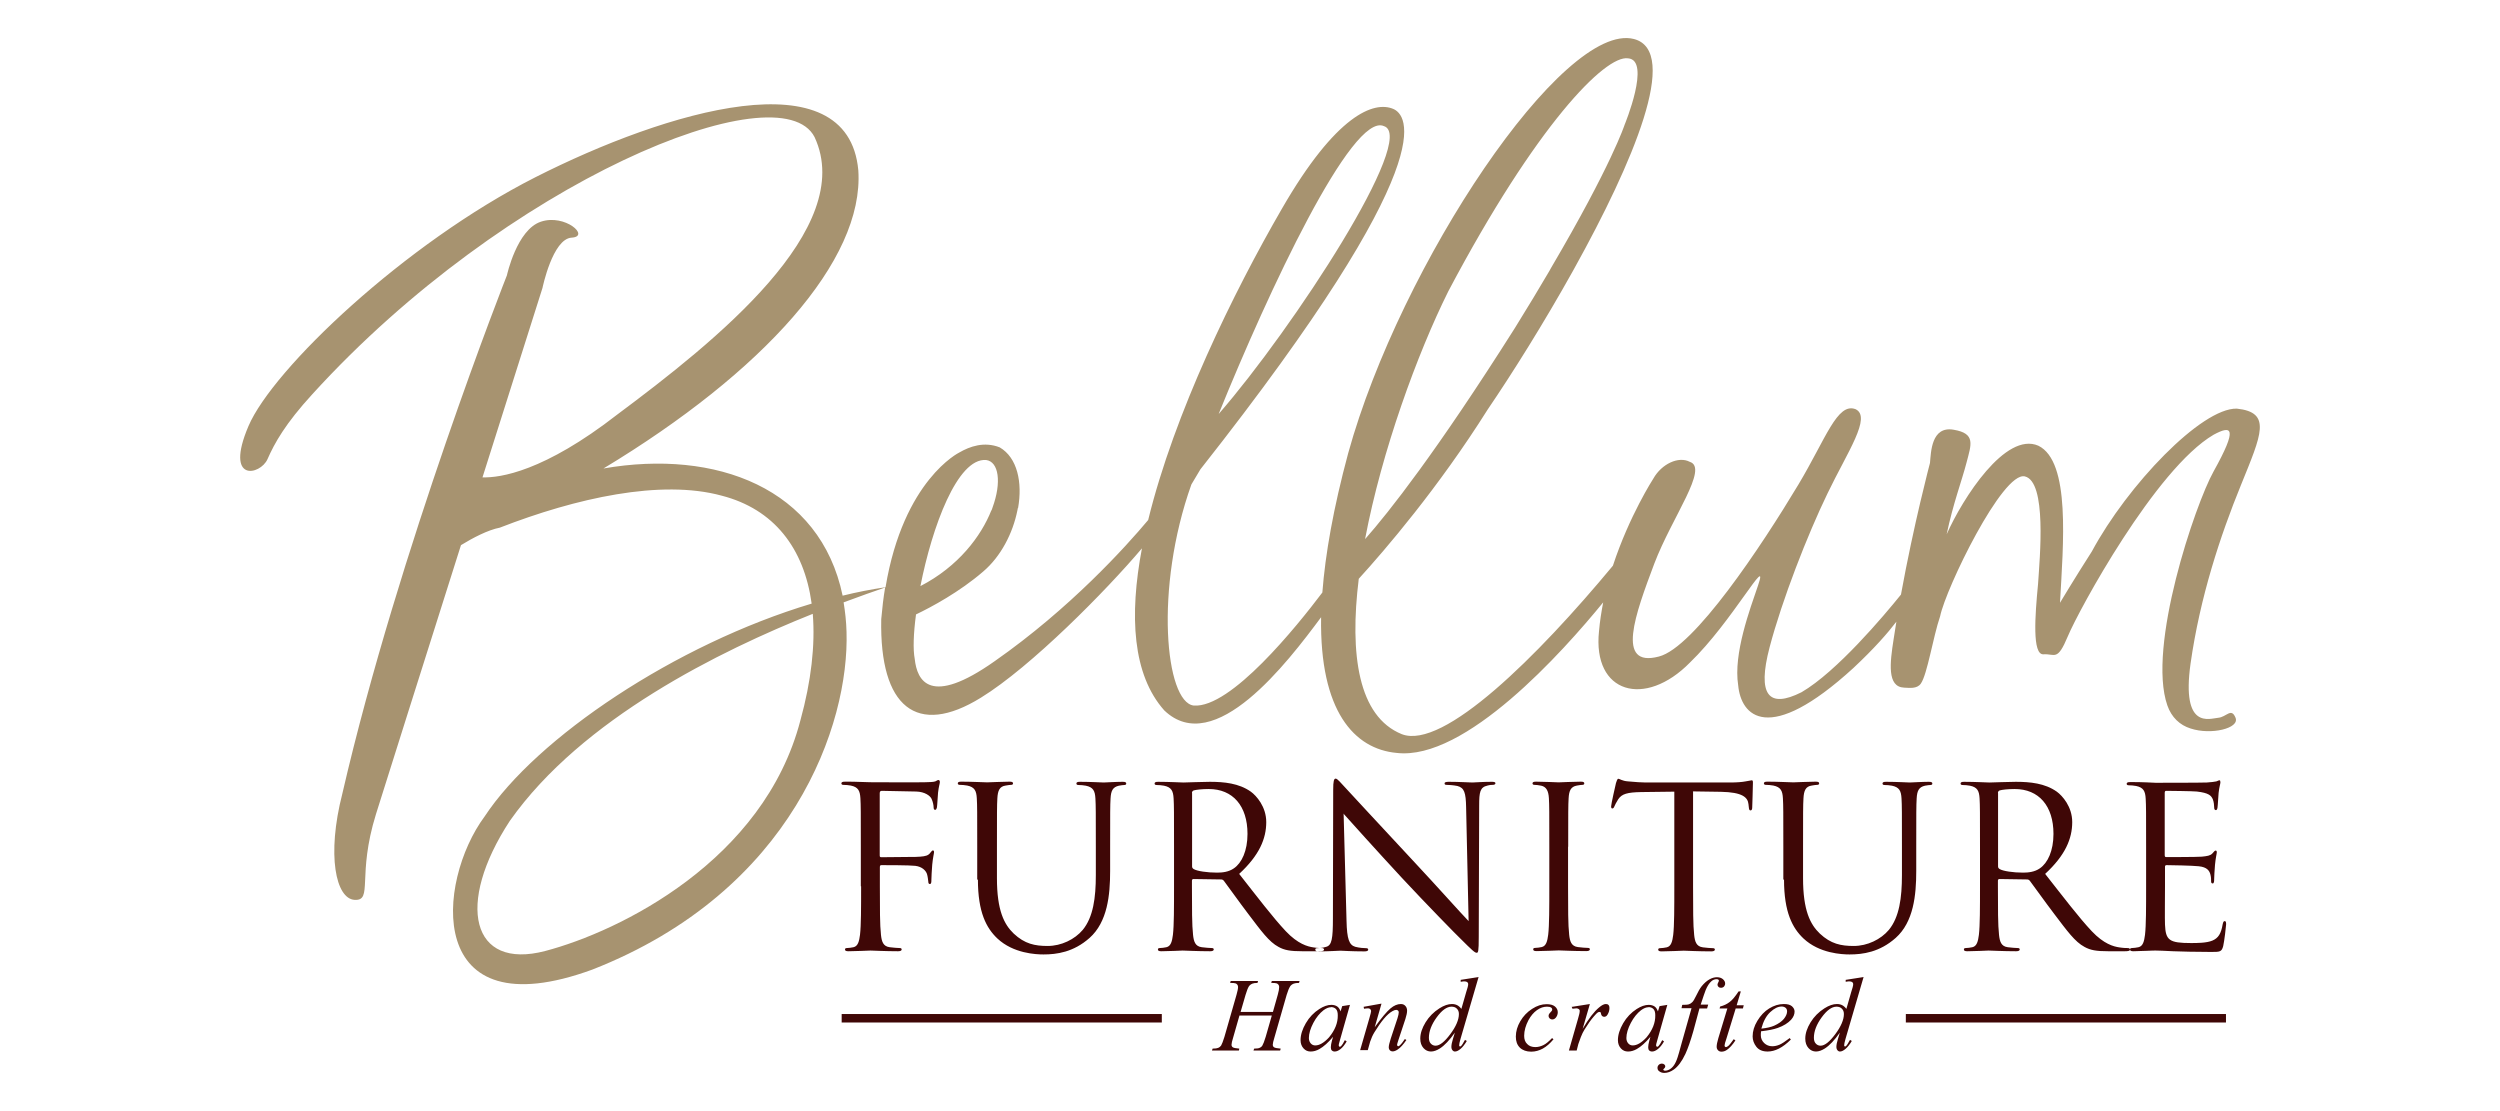 <svg xmlns="http://www.w3.org/2000/svg" id="Layer_1" data-name="Layer 1" viewBox="0 0 180 80"><defs><style>      .cls-1 {        fill: #a79370;      }      .cls-1, .cls-2, .cls-3 {        stroke-width: 0px;      }      .cls-2 {        fill-rule: evenodd;      }      .cls-2, .cls-3 {        fill: #3f0706;      }    </style></defs><path class="cls-1" d="M87.76,29.79c5.37-6.18,14.35-19.95,11.88-20.71-2.28-1.03-8.31,11.87-11.89,20.71h0ZM58.51,44.2c-6.63,2.65-16.6,7.52-21.8,14.9-3.93,6-2.78,10.77,2.55,9.37,5.33-1.4,15.74-6.49,18.37-16.61.78-2.83,1.07-5.41.89-7.66h-.01ZM73.29,36.56l-.04.2c-.33,1.64-1.19,3.31-2.46,4.39-1.7,1.47-3.73,2.56-4.84,3.09v.02c-.18,1.35-.22,2.5-.09,3.18.17,1.58,1.09,3.46,5.75.17,5.45-3.81,9.46-8.26,11.06-10.17,1.87-7.67,6.16-16.42,9.62-22.4,3.92-6.8,6.64-7.78,8.02-7.2.96.4,3.93,3.36-13.88,25.95-.22.38-.45.76-.65,1.09-2.68,7.51-1.87,15.68.17,15.92,2.67.2,7.42-5.7,9.26-8.14.21-2.75.79-6.06,1.86-10.03,3.77-13.63,15.5-31.14,20.58-29.82,3.33.88-.07,8.9-4.29,16.5l-.11.2c-2.09,3.75-4.37,7.38-6.14,9.98-3.53,5.61-7.39,10.11-9.26,12.16l-.02.03c-.67,5.43-.04,9.91,3.1,11.18,2.99,1.16,9.8-5.62,15.2-12.13,1.18-3.6,2.91-6.27,2.91-6.27.6-1.07,1.83-1.63,2.62-1.21,1.4.43-1.27,3.97-2.55,7.33-1.36,3.62-2.81,7.52.33,6.69,2.53-.64,7.37-7.92,10.05-12.39,1.98-3.31,2.79-5.92,4.11-5.42,1.18.56-.59,3.09-2.02,6.07-1.44,2.97-3.27,7.66-4.17,11.08-.9,3.43-.08,4.43,2.3,3.23,2.54-1.48,5.91-5.48,7.16-7.03.92-5.07,2.09-9.48,2.09-9.48.07-.76.09-2.67,1.7-2.39,1.61.27,1.27,1.06.93,2.37-.34,1.31-.97,2.96-1.43,5.16,1.16-2.61,4.24-7.41,6.6-6.38,2.34,1.14,1.79,7.12,1.56,11.31,0,0,1.04-1.74,2.29-3.69,2.58-4.79,7.89-10.34,10.44-10.29,2.53.27,1.78,1.85.3,5.5-1.49,3.65-2.95,8.07-3.63,12.86-.67,4.79,1.38,3.95,1.99,3.9.6-.05.94-.76,1.25,0,.31.76-1.77,1.26-3.24.77-.77-.24-1.37-.8-1.67-1.66-1.47-4.21,2-14.47,3.33-16.85,1.76-3.16,1.32-3.35,0-2.64-4.18,2.45-9.72,12.65-10.49,14.5-.77,1.85-.93,1.25-1.76,1.31-.82.05-.61-2.78-.39-5.06.13-1.96.64-7.37-.95-7.75-1.6-.38-5.69,8.06-6.1,10.07-.51,1.49-.92,4.18-1.39,4.85-.28.4-.84.3-1.2.29-1.25-.05-1.02-1.8-.76-3.48.06-.42.13-.84.2-1.27-.6.79-1.57,1.91-3.1,3.34-6.15,5.62-8.09,3.43-8.29,1.24-.36-2.27.85-5.48,1.43-7.19.85-2.48-1.87,2.63-4.9,5.55-3.24,3.3-7.03,2.23-6.55-2.26.06-.7.17-1.39.3-2.07-2.91,3.57-9.94,11.42-14.87,10.84-3.05-.28-5.55-3-5.44-9.77-2.42,3.26-7.68,10.17-11.29,6.71-2.29-2.57-2.53-6.82-1.61-11.67-2.56,3.03-7.98,8.53-11.59,10.75-4.62,2.86-7.31.69-7.18-5.65.07-.81.16-1.57.28-2.28-.75.26-1.77.61-2.99,1.07h0c.11.67.19,1.37.21,2.11.21,6.65-3.84,18.66-18.3,24.33-12.13,4.44-11.24-6.33-7.76-11.02,3.74-5.68,13.76-12.4,23.55-15.33h0c-.55-4-2.72-6.8-6.47-7.77-4.38-1.2-10.5.17-15.98,2.3-.87.17-1.95.74-2.8,1.26-2.7,8.54-5.46,17.25-6.12,19.37-1.38,4.44-.19,6.25-1.54,6.17-1.35-.08-2.02-3.21-.88-7.65,4.06-17.59,11.85-37.32,11.85-37.32,0,0,.71-3.29,2.45-3.86,1.73-.58,3.58,1.07,2.21,1.15-1.37.08-2.1,3.62-2.1,3.62,0,0-1.97,6.21-4.32,13.64,1.27.04,4.43-.42,9.7-4.52,7.06-5.26,17.27-13.4,14.21-19.98-2.5-4.85-22.14,3.12-36.15,18.5-1.96,2.14-2.73,3.53-3.24,4.69-.51,1.15-3.12,1.73-1.37-2.38,1.75-4.11,11.25-13.15,20.66-17.92,9.41-4.77,22.51-8.71,23.25-.49.43,6.49-6.9,14.55-18.35,21.46,8.1-1.41,15.61,1.41,17.22,9.16h-.01c1.05-.26,2.08-.46,3.1-.61,1.29-7.74,5.31-9.7,5.31-9.7.76-.44,1.79-.81,2.91-.37,1.27.74,1.65,2.52,1.32,4.38ZM71.39,36.75l.07-.2c.67-1.83.45-3.31-.46-3.43-2.07-.16-3.89,4.82-4.73,9.08h0c2.73-1.41,4.37-3.59,5.11-5.46ZM98.3,38.8h0c1.7-1.93,5.1-6.22,10.77-15.18.93-1.5,1.76-2.87,2.49-4.12l.11-.2c4.37-7.43,5.3-10.31,5.3-10.31,0,0,1.93-4.67.25-4.79-1.63-.25-6.61,4.79-12.94,16.77-2.24,4.5-4.79,11.5-5.99,17.82Z"></path><path class="cls-2" d="M132.76,73c0-.16-.05-.28-.15-.38-.1-.1-.23-.14-.38-.14-.34,0-.7.26-1.07.77-.37.51-.56,1-.56,1.47,0,.19.05.33.14.42.09.1.21.15.34.15.3,0,.65-.28,1.06-.83.41-.55.62-1.04.62-1.45M134.18,70.34l-1.3,4.45c-.07.24-.1.4-.1.47,0,.02,0,.04.02.06.01.02.03.03.04.03.02,0,.05-.01.08-.04.06-.05.15-.2.28-.44l.13.08c-.14.24-.29.43-.44.56-.15.13-.29.2-.41.2-.07,0-.13-.03-.18-.09-.05-.06-.08-.14-.08-.25,0-.14.04-.33.11-.56l.14-.46c-.39.55-.75.93-1.08,1.14-.22.14-.44.22-.64.22s-.39-.08-.54-.25c-.15-.17-.23-.39-.23-.68,0-.37.13-.76.38-1.17.25-.41.59-.75,1-1.01.33-.21.63-.31.9-.31.14,0,.27.03.37.08.1.05.21.14.31.27l.35-1.22c.04-.14.07-.25.1-.33.03-.1.04-.18.04-.24,0-.05-.02-.09-.06-.13-.05-.04-.12-.06-.2-.06-.06,0-.15,0-.28.03v-.14l1.27-.2ZM126.83,74.06c.37-.04.68-.11.91-.21.31-.14.54-.3.7-.49.15-.19.23-.37.23-.54,0-.1-.03-.19-.1-.25-.07-.06-.16-.1-.29-.1-.26,0-.53.13-.82.4-.29.27-.5.66-.64,1.18ZM126.8,74.24c-.02.12-.02.22-.02.3,0,.22.08.4.24.56.16.15.35.23.58.23.18,0,.35-.04.52-.11.17-.07.41-.23.74-.48l.08.11c-.58.58-1.14.86-1.67.86-.36,0-.63-.11-.81-.34-.18-.23-.27-.48-.27-.75,0-.37.11-.74.34-1.12.23-.38.51-.68.85-.89.34-.21.69-.32,1.06-.32.26,0,.45.05.58.16.12.11.19.23.19.38,0,.2-.08.4-.25.59-.22.24-.54.44-.96.59-.28.1-.67.18-1.18.24ZM125.34,71.38l-.3,1h.51l-.06.23h-.52l-.67,2.18c-.09.25-.13.41-.13.48,0,.04,0,.07.03.09.02.02.04.03.06.03.06,0,.13-.04.22-.12.05-.05.17-.2.35-.45l.12.09c-.21.32-.42.55-.61.68-.13.09-.26.13-.39.13-.1,0-.19-.03-.25-.1-.07-.07-.1-.15-.1-.26,0-.13.04-.34.12-.61l.65-2.14h-.56l.04-.14c.27-.07.5-.18.69-.33.19-.14.4-.4.64-.76h.16ZM122.98,72.37l-.07.24h-.55l-.44,1.63c-.2.7-.39,1.25-.57,1.64-.26.55-.54.92-.84,1.13-.23.16-.45.24-.68.24-.15,0-.27-.04-.38-.13-.08-.06-.11-.14-.11-.24,0-.08.03-.15.09-.21.06-.06.14-.09.23-.09.07,0,.12.02.17.06s.07.09.07.14-.03.11-.08.15c-.04.03-.06.06-.06.08,0,.02,0,.04.03.05.02.02.06.03.1.03.1,0,.21-.03.33-.1.12-.07.22-.17.31-.3.09-.13.18-.32.26-.57.04-.1.13-.44.29-1.02l.71-2.51h-.72l.05-.24c.23,0,.39-.01.48-.04.09-.03.17-.08.25-.16.08-.08.16-.23.27-.45.14-.3.27-.52.4-.69.18-.22.36-.38.55-.49.19-.11.38-.16.55-.16.18,0,.32.05.43.14.11.1.16.2.16.31,0,.09-.03.16-.08.22-.06.06-.13.09-.22.09-.08,0-.14-.02-.18-.07-.05-.04-.07-.1-.07-.16,0-.04.02-.09.05-.15.03-.06.05-.1.05-.12,0-.03-.01-.06-.03-.08-.03-.02-.07-.04-.13-.04-.14,0-.27.05-.38.15-.15.13-.29.34-.41.63-.06.15-.18.5-.36,1.05h.54ZM118.7,72.52c-.17,0-.35.07-.55.22-.27.21-.52.51-.73.91-.21.4-.32.77-.32,1.09,0,.16.05.29.14.39.09.1.2.14.32.14.3,0,.63-.19.99-.58.43-.52.64-1.05.63-1.59,0-.21-.04-.35-.13-.45-.09-.09-.21-.14-.36-.14ZM120.05,72.34l-.71,2.5-.09.33s-.01.06-.01.08c0,.04,0,.07.03.09.01.02.03.03.05.03.02,0,.05-.02.09-.05.07-.07.16-.21.27-.43l.13.09c-.14.25-.29.43-.44.55-.15.12-.29.18-.42.18-.09,0-.16-.03-.21-.08-.05-.05-.07-.13-.07-.23,0-.12.03-.28.08-.47l.08-.28c-.35.42-.68.71-.98.88-.21.12-.42.18-.63.18s-.37-.07-.51-.22c-.14-.15-.22-.35-.22-.6,0-.38.13-.79.38-1.22.25-.43.58-.77.97-1.02.31-.2.6-.3.87-.3.16,0,.3.04.41.11.11.07.19.19.25.36l.12-.38.57-.09ZM113.2,72.49l1.27-.2-.52,1.79c.43-.74.83-1.25,1.18-1.54.2-.17.36-.25.49-.25.08,0,.15.02.19.07.05.05.07.12.07.21,0,.16-.04.32-.13.47-.06.11-.14.17-.25.17-.06,0-.11-.02-.15-.06-.04-.04-.07-.09-.08-.17,0-.05-.02-.08-.03-.09-.02-.02-.04-.03-.07-.03-.04,0-.08.01-.12.03-.06.04-.16.13-.29.29-.21.24-.43.55-.67.94-.1.16-.19.34-.27.55-.1.28-.16.45-.18.5l-.12.47h-.56l.66-2.3c.08-.26.12-.45.12-.57,0-.04-.02-.08-.06-.11-.05-.04-.11-.06-.19-.06-.05,0-.14.01-.27.03l-.06-.14ZM111.86,74.82c-.26.31-.51.53-.78.68-.26.14-.54.22-.83.22-.35,0-.62-.1-.82-.29-.2-.2-.29-.46-.29-.79,0-.38.11-.75.32-1.11.21-.36.49-.66.85-.89.35-.23.7-.34,1.05-.34.27,0,.47.06.6.17.13.11.2.25.2.41,0,.15-.05.28-.14.39-.07.08-.15.13-.25.13-.08,0-.14-.03-.19-.07-.05-.05-.08-.11-.08-.18,0-.05,0-.09.03-.13.02-.04.06-.09.11-.14.06-.06.09-.1.1-.12.01-.03.02-.05.02-.08,0-.05-.02-.09-.07-.13-.07-.05-.17-.07-.31-.07-.24,0-.48.08-.72.25-.24.17-.44.41-.61.72-.2.38-.31.76-.31,1.13,0,.25.07.45.22.59.14.15.34.22.59.22.19,0,.38-.05.57-.14.19-.09.4-.27.63-.51l.11.1ZM105.04,73c0-.16-.05-.28-.15-.38-.1-.1-.23-.14-.38-.14-.34,0-.7.26-1.07.77-.37.51-.56,1-.56,1.47,0,.19.05.33.14.42.09.1.21.15.34.15.3,0,.65-.28,1.06-.83.41-.55.62-1.04.62-1.45ZM106.46,70.34l-1.3,4.45c-.07.24-.1.4-.1.47,0,.02,0,.04.02.06.01.02.03.03.04.03.02,0,.05-.01.08-.04.06-.05.15-.2.28-.44l.13.08c-.14.24-.29.43-.44.56-.15.13-.29.2-.41.2-.07,0-.13-.03-.18-.09-.05-.06-.08-.14-.08-.25,0-.14.04-.33.11-.56l.14-.46c-.39.55-.75.93-1.08,1.14-.22.14-.44.22-.64.22s-.39-.08-.54-.25c-.15-.17-.23-.39-.23-.68,0-.37.13-.76.38-1.17.25-.41.59-.75,1-1.01.33-.21.63-.31.9-.31.14,0,.27.03.37.08.1.05.21.14.31.27l.35-1.22c.04-.14.07-.25.1-.33.03-.1.04-.18.04-.24,0-.05-.02-.09-.06-.13-.05-.04-.12-.06-.2-.06-.06,0-.15,0-.28.03v-.14l1.27-.2ZM99.46,72.29l-.48,1.67c.49-.68.87-1.13,1.13-1.35.26-.22.51-.32.75-.32.13,0,.24.04.32.13.09.09.13.21.13.35s-.04.34-.12.59l-.51,1.54c-.06.18-.09.29-.09.32,0,.03,0,.06.03.08.02.02.04.03.06.03.03,0,.06-.02.09-.05.12-.1.24-.26.38-.47l.11.07c-.22.32-.42.55-.62.68-.13.09-.26.14-.36.14-.09,0-.16-.03-.21-.08-.05-.05-.08-.13-.08-.22,0-.12.05-.32.14-.61l.49-1.48c.06-.19.09-.33.09-.43,0-.05-.02-.09-.05-.12-.04-.03-.08-.05-.13-.05-.08,0-.16.03-.27.09-.2.11-.4.29-.62.55-.21.25-.44.58-.68.97-.13.21-.23.44-.31.68l-.17.61h-.55l.67-2.32c.08-.27.12-.44.12-.49s-.02-.1-.06-.14c-.04-.04-.1-.06-.16-.06-.03,0-.08,0-.15.01l-.14.02-.03-.14,1.28-.23ZM95.84,72.52c-.17,0-.35.07-.55.22-.27.21-.52.51-.73.91-.21.4-.32.77-.32,1.09,0,.16.05.29.14.39.09.1.2.14.32.14.3,0,.63-.19.99-.58.43-.52.64-1.05.63-1.59,0-.21-.04-.35-.13-.45-.09-.09-.21-.14-.36-.14ZM97.2,72.34l-.71,2.5-.09.33s-.01.06-.01.08c0,.04,0,.07.03.09.01.02.03.03.05.03.02,0,.05-.02.09-.05.07-.07.16-.21.27-.43l.13.09c-.14.25-.29.43-.44.55-.15.12-.29.18-.42.18-.09,0-.16-.03-.21-.08-.05-.05-.07-.13-.07-.23,0-.12.03-.28.08-.47l.08-.28c-.35.42-.68.71-.98.88-.21.12-.42.18-.63.18s-.37-.07-.51-.22c-.14-.15-.22-.35-.22-.6,0-.38.13-.79.38-1.22.25-.43.58-.77.97-1.02.31-.2.6-.3.87-.3.16,0,.3.04.41.11.11.07.19.19.25.36l.12-.38.57-.09ZM89.32,72.86h2.33l.35-1.24c.07-.24.1-.43.1-.56,0-.06-.02-.12-.05-.16-.03-.05-.08-.08-.14-.1-.06-.02-.19-.03-.38-.03l.04-.14h2l-.04.14c-.17,0-.3.02-.38.05-.12.05-.21.12-.26.2-.08.12-.16.32-.25.61l-.89,3.1c-.07.23-.11.39-.11.49,0,.08.03.15.1.19.07.04.22.07.47.09l-.04.14h-1.92l.05-.14c.19,0,.32-.02.38-.05.1-.04.17-.1.21-.17.06-.1.14-.3.24-.63l.44-1.53h-2.33l-.46,1.61c-.07.22-.11.39-.11.49,0,.08.03.15.1.19.06.04.22.07.46.09l-.03.14h-1.94l.05-.14c.19,0,.32-.02.39-.05.1-.04.17-.1.22-.17.06-.1.14-.31.24-.63l.87-3.03c.07-.25.11-.43.11-.56,0-.06-.02-.12-.05-.16-.03-.05-.08-.08-.14-.1-.06-.02-.19-.03-.38-.03l.04-.14h1.97l-.04.14c-.16,0-.29.02-.36.05-.12.05-.2.11-.26.2-.07.11-.15.31-.24.61l-.36,1.24Z"></path><path class="cls-2" d="M154.52,63.81c0,1.55,0,2.82-.08,3.5-.06.47-.15.82-.47.89-.15.03-.34.06-.48.06-.1,0-.13.05-.13.1,0,.1.08.13.26.13.24,0,.61-.03.94-.03.34-.02.61-.02.65-.02.24,0,.63.02,1.26.05.63.02,1.52.05,2.73.05.63,0,.76,0,.87-.42.08-.34.21-1.44.21-1.56,0-.11,0-.24-.1-.24-.08,0-.11.06-.15.24-.11.66-.31.98-.73,1.16-.42.18-1.13.18-1.55.18-1.58,0-1.82-.21-1.87-1.32-.02-.34,0-2.21,0-2.76v-1.42c0-.06.03-.11.11-.11.27,0,1.87.03,2.31.08.63.06.77.34.84.56.06.21.06.37.06.53,0,.08.03.15.11.15.11,0,.11-.18.11-.31,0-.11.03-.71.06-1.03.05-.53.13-.81.13-.9s-.03-.13-.08-.13c-.06,0-.13.08-.24.21-.15.16-.37.19-.76.23-.37.03-2.36.03-2.57.03-.08,0-.1-.05-.1-.16v-4.45c0-.11.03-.16.1-.16.18,0,1.94.02,2.21.05.87.1,1.03.29,1.15.55.08.19.1.47.1.58,0,.13.03.21.13.21.06,0,.1-.1.11-.18.03-.19.06-.9.08-1.06.05-.45.13-.65.13-.76,0-.08-.02-.15-.06-.15-.08,0-.15.06-.23.08-.13.03-.39.06-.69.08-.37.02-3.58.02-3.69.02l-.66-.03c-.35-.02-.79-.02-1.16-.02-.18,0-.26.03-.26.13,0,.06.06.1.13.1.15,0,.42.02.55.05.53.11.66.37.69.92.03.52.03.97.03,3.49v2.84ZM143.85,57.1c0-.1.05-.16.13-.19.16-.05.6-.1,1.08-.1,1.73,0,2.79,1.21,2.79,3.23,0,1.23-.42,2.1-.98,2.48-.37.26-.82.31-1.21.31-.71,0-1.45-.11-1.69-.26-.08-.05-.11-.11-.11-.19v-5.28ZM142.56,63.81c0,1.55,0,2.82-.08,3.5-.06.47-.15.82-.47.89-.15.03-.34.06-.48.06-.1,0-.13.05-.13.1,0,.1.08.13.26.13.48,0,1.5-.05,1.52-.05.08,0,1.1.05,1.98.05.18,0,.26-.05.26-.13,0-.05-.03-.1-.13-.1-.15,0-.5-.03-.73-.06-.48-.06-.58-.42-.63-.89-.08-.68-.08-1.95-.08-3.5v-.39c0-.08.03-.13.11-.13l1.98.03c.1,0,.15.03.21.1.32.42,1.08,1.5,1.76,2.39.92,1.21,1.48,2,2.18,2.37.42.23.82.31,1.73.31h1.15c.29,0,.39-.03.39-.13,0-.05-.06-.1-.15-.1-.1,0-.32,0-.63-.05-.4-.06-1.1-.24-1.97-1.16-.94-1-2.03-2.44-3.36-4.13,1.45-1.34,1.95-2.53,1.95-3.73,0-1.11-.71-1.9-1.11-2.19-.86-.61-1.94-.71-2.95-.71-.5,0-1.73.05-1.9.05-.08,0-1.1-.05-1.82-.05-.18,0-.26.03-.26.13,0,.06.06.1.13.1.15,0,.42.02.55.05.53.11.66.37.69.92.03.52.03.97.03,3.49v2.84ZM128.45,63.33c0,2.36.61,3.49,1.4,4.24,1.15,1.08,2.78,1.15,3.32,1.15.95,0,2.16-.16,3.32-1.19,1.29-1.15,1.48-3.08,1.48-4.82v-1.73c0-2.52,0-2.97.03-3.49.03-.56.16-.82.6-.92.19-.03.29-.05.4-.05.06,0,.13-.03.13-.1,0-.1-.08-.13-.26-.13-.48,0-1.24.05-1.36.05-.1,0-.98-.05-1.71-.05-.18,0-.26.03-.26.13,0,.06.06.1.13.1.15,0,.42.02.55.05.53.11.66.37.69.92.03.52.03.97.03,3.49v2.02c0,1.66-.19,3.03-.94,3.95-.58.69-1.55,1.16-2.53,1.16-.92,0-1.65-.15-2.44-.89-.69-.66-1.21-1.66-1.21-3.99v-2.26c0-2.52,0-2.97.03-3.49.03-.56.16-.86.6-.92.19-.03.29-.05.4-.05.06,0,.13-.03.13-.1,0-.1-.08-.13-.26-.13-.48,0-1.45.05-1.6.05s-1.13-.05-1.86-.05c-.18,0-.26.03-.26.13,0,.06.06.1.13.1.15,0,.42.02.55.05.53.11.66.37.69.92.03.52.03.97.03,3.49v2.36ZM121.88,56.98l2.03.03c1.55.03,1.93.4,1.98.89l.02.18c.02.23.05.27.13.27.07,0,.12-.06.12-.21,0-.18.05-1.29.05-1.77,0-.1,0-.19-.08-.19-.06,0-.21.05-.45.08-.26.05-.63.08-1.14.08h-6.05c-.19,0-.81-.03-1.27-.08-.44-.03-.6-.19-.71-.19-.06,0-.13.21-.16.31-.03.13-.35,1.52-.35,1.68,0,.1.03.15.08.15.06,0,.11-.03.16-.16.05-.11.1-.23.27-.5.26-.39.65-.5,1.65-.52l2.39-.03v6.82c0,1.55,0,2.82-.08,3.5-.06.47-.15.82-.47.89-.15.03-.34.06-.48.06-.1,0-.13.05-.13.1,0,.1.08.13.26.13.48,0,1.5-.05,1.58-.05s1.09.05,1.98.05c.18,0,.26-.05.26-.13,0-.05-.03-.1-.13-.1-.15,0-.5-.03-.73-.06-.48-.06-.58-.42-.63-.89-.08-.68-.08-1.95-.08-3.5v-6.82ZM112.91,60.97c0-2.52,0-2.97.03-3.49.03-.56.16-.84.6-.92.19-.03.29-.05.4-.05.06,0,.13-.03.13-.1,0-.1-.08-.13-.26-.13-.48,0-1.5.05-1.58.05s-1.1-.05-1.63-.05c-.18,0-.26.03-.26.13,0,.06.06.1.13.1.11,0,.32.02.5.06.35.08.52.35.55.9.03.52.03.97.03,3.49v2.84c0,1.55,0,2.82-.08,3.5-.06.47-.15.82-.47.89-.15.03-.34.06-.48.06-.1,0-.13.05-.13.1,0,.1.08.13.26.13.48,0,1.5-.05,1.58-.05s1.1.05,1.98.05c.18,0,.26-.05.26-.13,0-.05-.03-.1-.13-.1-.15,0-.5-.03-.73-.06-.48-.06-.58-.42-.63-.89-.08-.68-.08-1.95-.08-3.5v-2.84ZM96.72,58.57c.52.58,2.34,2.61,4.21,4.63,1.71,1.84,4.03,4.21,4.21,4.37.86.86,1.05,1.03,1.18,1.03.11,0,.15-.08.15-1.15l.03-9.45c0-.97.06-1.32.6-1.44.19-.05.31-.05.39-.05.11,0,.18-.05.18-.11,0-.1-.11-.11-.29-.11-.66,0-1.19.05-1.37.05s-.95-.05-1.68-.05c-.19,0-.32.02-.32.11,0,.06.02.11.13.11.13,0,.5.02.79.08.5.13.61.48.63,1.53l.18,8.2c-.52-.53-2.27-2.5-3.87-4.21-2.48-2.66-4.88-5.26-5.13-5.53-.16-.16-.44-.52-.57-.52s-.18.18-.18.81l-.02,9.25c0,1.47-.08,1.94-.48,2.05-.24.08-.53.1-.66.1-.08,0-.13.03-.13.1,0,.11.1.13.26.13.73,0,1.4-.05,1.55-.05s.79.05,1.71.05c.19,0,.29-.03.29-.13,0-.06-.05-.1-.13-.1-.15,0-.5-.02-.8-.1-.44-.13-.6-.55-.63-1.87l-.21-7.73ZM85.82,57.1c0-.1.05-.16.13-.19.16-.05.6-.1,1.08-.1,1.73,0,2.79,1.21,2.79,3.23,0,1.23-.42,2.1-.98,2.48-.37.26-.82.31-1.21.31-.71,0-1.45-.11-1.69-.26-.08-.05-.11-.11-.11-.19v-5.28ZM84.53,63.81c0,1.55,0,2.82-.08,3.5-.06.47-.15.82-.47.89-.15.03-.34.06-.48.06-.1,0-.13.05-.13.1,0,.1.08.13.26.13.48,0,1.5-.05,1.52-.05.08,0,1.1.05,1.98.05.18,0,.26-.05.26-.13,0-.05-.03-.1-.13-.1-.15,0-.5-.03-.73-.06-.48-.06-.58-.42-.63-.89-.08-.68-.08-1.95-.08-3.5v-.39c0-.08.03-.13.11-.13l1.98.03c.1,0,.15.03.21.1.32.42,1.08,1.5,1.76,2.39.92,1.21,1.48,2,2.18,2.37.42.23.82.31,1.73.31h1.15c.29,0,.39-.03.39-.13,0-.05-.06-.1-.15-.1-.1,0-.32,0-.63-.05-.4-.06-1.1-.24-1.97-1.16-.94-1-2.03-2.44-3.36-4.13,1.45-1.34,1.95-2.53,1.95-3.73,0-1.11-.71-1.9-1.11-2.19-.86-.61-1.94-.71-2.95-.71-.5,0-1.73.05-1.9.05-.08,0-1.1-.05-1.82-.05-.18,0-.26.03-.26.13,0,.06.06.1.13.1.15,0,.42.02.55.05.53.11.66.37.69.92.03.52.03.97.03,3.49v2.84ZM70.41,63.33c0,2.36.61,3.49,1.4,4.24,1.15,1.08,2.78,1.15,3.32,1.15.95,0,2.16-.16,3.32-1.19,1.29-1.15,1.48-3.08,1.48-4.82v-1.73c0-2.52,0-2.97.03-3.49.03-.56.16-.82.6-.92.19-.03.29-.05.4-.05.06,0,.13-.03.13-.1,0-.1-.08-.13-.26-.13-.48,0-1.24.05-1.36.05-.1,0-.98-.05-1.71-.05-.18,0-.26.03-.26.13,0,.06.06.1.13.1.15,0,.42.02.55.05.53.11.66.37.69.92.03.52.03.97.03,3.49v2.02c0,1.66-.19,3.03-.94,3.95-.58.69-1.55,1.16-2.53,1.16-.92,0-1.65-.15-2.44-.89-.69-.66-1.21-1.66-1.21-3.99v-2.26c0-2.52,0-2.97.03-3.49.03-.56.16-.86.6-.92.19-.03.29-.05.4-.05.06,0,.13-.03.13-.1,0-.1-.08-.13-.26-.13-.48,0-1.45.05-1.6.05s-1.13-.05-1.86-.05c-.18,0-.26.03-.26.13,0,.06.06.1.13.1.15,0,.42.02.55.05.53.11.66.37.69.92.03.52.03.97.03,3.49v2.36ZM62,63.81c0,1.55,0,2.82-.08,3.5-.06.47-.15.82-.47.89-.15.03-.34.06-.48.06-.1,0-.13.05-.13.1,0,.1.08.13.26.13.48,0,1.5-.05,1.58-.05s1.1.05,1.98.05c.18,0,.26-.05.26-.13,0-.05-.03-.1-.13-.1-.15,0-.5-.03-.73-.06-.48-.06-.58-.42-.63-.89-.08-.68-.08-1.95-.08-3.5v-1.37c0-.11.03-.15.11-.15.27,0,2.03,0,2.44.05.5.06.76.35.84.58.06.19.08.42.1.58,0,.08.03.15.11.15.11,0,.11-.16.11-.31,0-.11.03-.76.06-1.08.05-.53.13-.81.13-.9,0-.08-.02-.13-.08-.13s-.11.08-.18.16c-.15.21-.35.26-.74.29-.23.02-.45.02-.73.02l-2.07.02c-.1,0-.11-.05-.11-.15v-4.45c0-.13.05-.18.15-.18l2.48.05c.63.02,1,.31,1.1.52.1.21.15.48.15.61,0,.11.03.19.11.19s.11-.1.13-.18c.03-.19.06-.9.08-1.06.05-.45.13-.65.13-.76,0-.08-.03-.15-.1-.15s-.13.06-.23.1c-.15.05-.4.05-.71.06-.37.02-3.65,0-3.97,0l-.66-.02c-.36-.02-.79-.02-1.16-.02-.18,0-.26.03-.26.13,0,.06.06.1.13.1.15,0,.42.02.55.05.53.11.66.37.69.92.03.52.03.97.03,3.49v2.84Z"></path><rect class="cls-3" x="60.6" y="73.01" width="23.05" height=".61"></rect><rect class="cls-3" x="137.22" y="73.01" width="23.05" height=".61"></rect></svg>